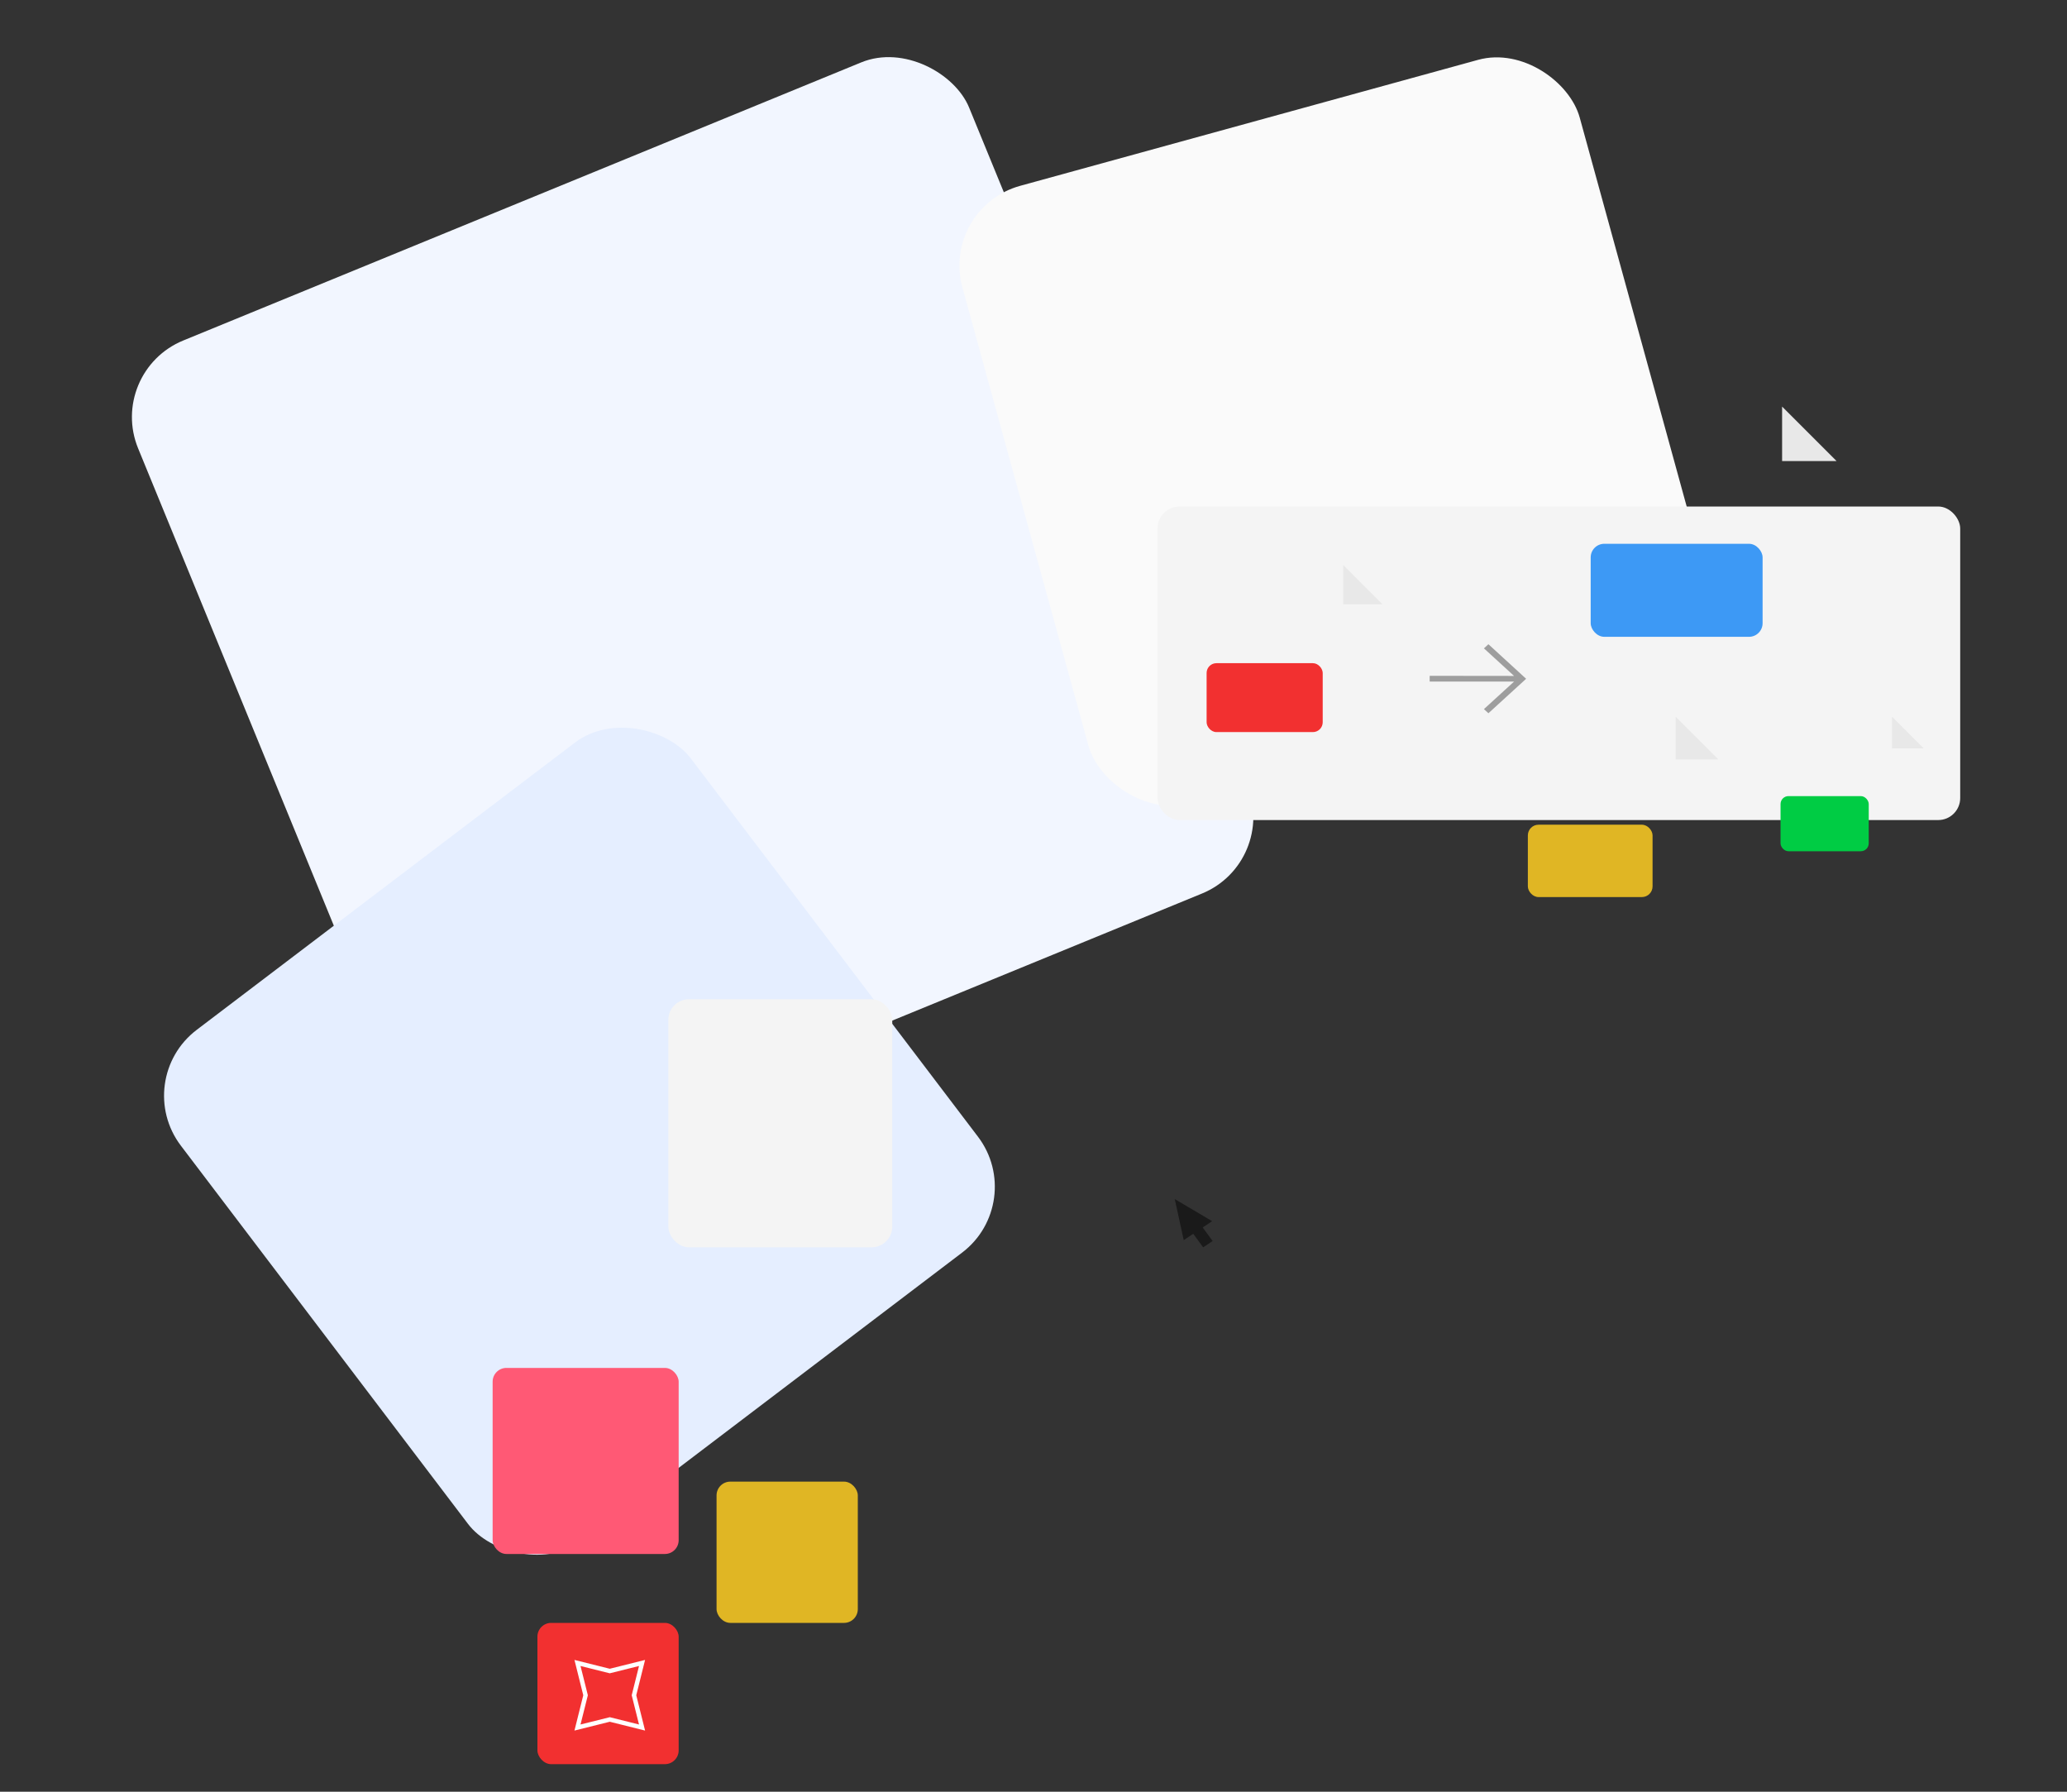 <svg id="Layer_1" data-name="Layer 1" xmlns="http://www.w3.org/2000/svg" viewBox="0 0 600 520"><rect x="0" y="0" width="600" height="520" fill="#333333" stroke="none"/><defs><style>.cls-1{fill:#f2f6ff;}.cls-2{fill:#fafafa;}.cls-3{fill:#e5eeff;}.cls-4{fill:#1a1a1a;}.cls-4,.cls-8{fill-rule:evenodd;}.cls-5{fill:#f4f4f4;}.cls-6{fill:#e0b624;}.cls-7{fill:#f23030;}.cls-8{fill:#fff;}.cls-9{fill:#ff5975;}.cls-10{fill:#e8e8e8;}.cls-11{fill:#3d99f5;}.cls-12{fill:#0c4;}.cls-13{fill:#9e9e9e;}</style></defs><rect class="cls-1" x="70.7" y="48.71" width="260.71" height="260.71" rx="24" transform="translate(-52.91 89.69) rotate(-22.3)"/><rect class="cls-2" x="294.32" y="32.32" width="185.85" height="185.85" rx="24" transform="translate(-19.35 107.19) rotate(-15.38)"/><rect class="cls-3" x="75.27" y="238.28" width="185.85" height="185.85" rx="24" transform="translate(-166.05 169.14) rotate(-37.21)"/><path class="cls-4" d="M341,348l10.86,6.41-2.75,1.83,2.89,3.93L349.25,362l-2.89-3.93-2.75,1.84Z"/><rect class="cls-5" x="194" y="290" width="65" height="72" rx="6"/><rect class="cls-6" x="208" y="430" width="41" height="41" rx="4"/><rect class="cls-7" x="156" y="471" width="41" height="41" rx="4"/><path class="cls-8" d="M168.51,483.51l2.13,8.49-2.13,8.49,8.5-2.12,8.48,2.12L183.37,492l2.12-8.49L177,485.63l-8.49-2.12Zm-1.76-1.76L177,484.31l10.25-2.56L184.69,492l2.56,10.25L177,499.69l-10.25,2.56L169.31,492Z"/><rect class="cls-9" x="143" y="397" width="54" height="54" rx="4"/><rect class="cls-5" x="336" y="147" width="233" height="91" rx="6.39"/><path class="cls-10" d="M389.9,164l11.4,11.4H389.9Z"/><rect class="cls-7" x="350.25" y="192.47" width="33.7" height="20" rx="2.85"/><path class="cls-10" d="M517.3,118l15.8,15.8H517.3Z"/><rect class="cls-11" x="461.74" y="157.82" width="49.9" height="27" rx="3.95"/><path class="cls-10" d="M486.4,208l12.4,12.4H486.4Z"/><rect class="cls-6" x="443.5" y="239.35" width="36.2" height="21" rx="3.1"/><path class="cls-10" d="M549.2,208l9.2,9.2h-9.2Z"/><rect class="cls-12" x="516.85" y="231.05" width="25.6" height="16" rx="2.3"/><path class="cls-13" d="M439.5,196.17l-8.75-8,1.3-1.2L443,197l-10.95,10-1.3-1.2,8.76-8H415v-1.66Z"/></svg>